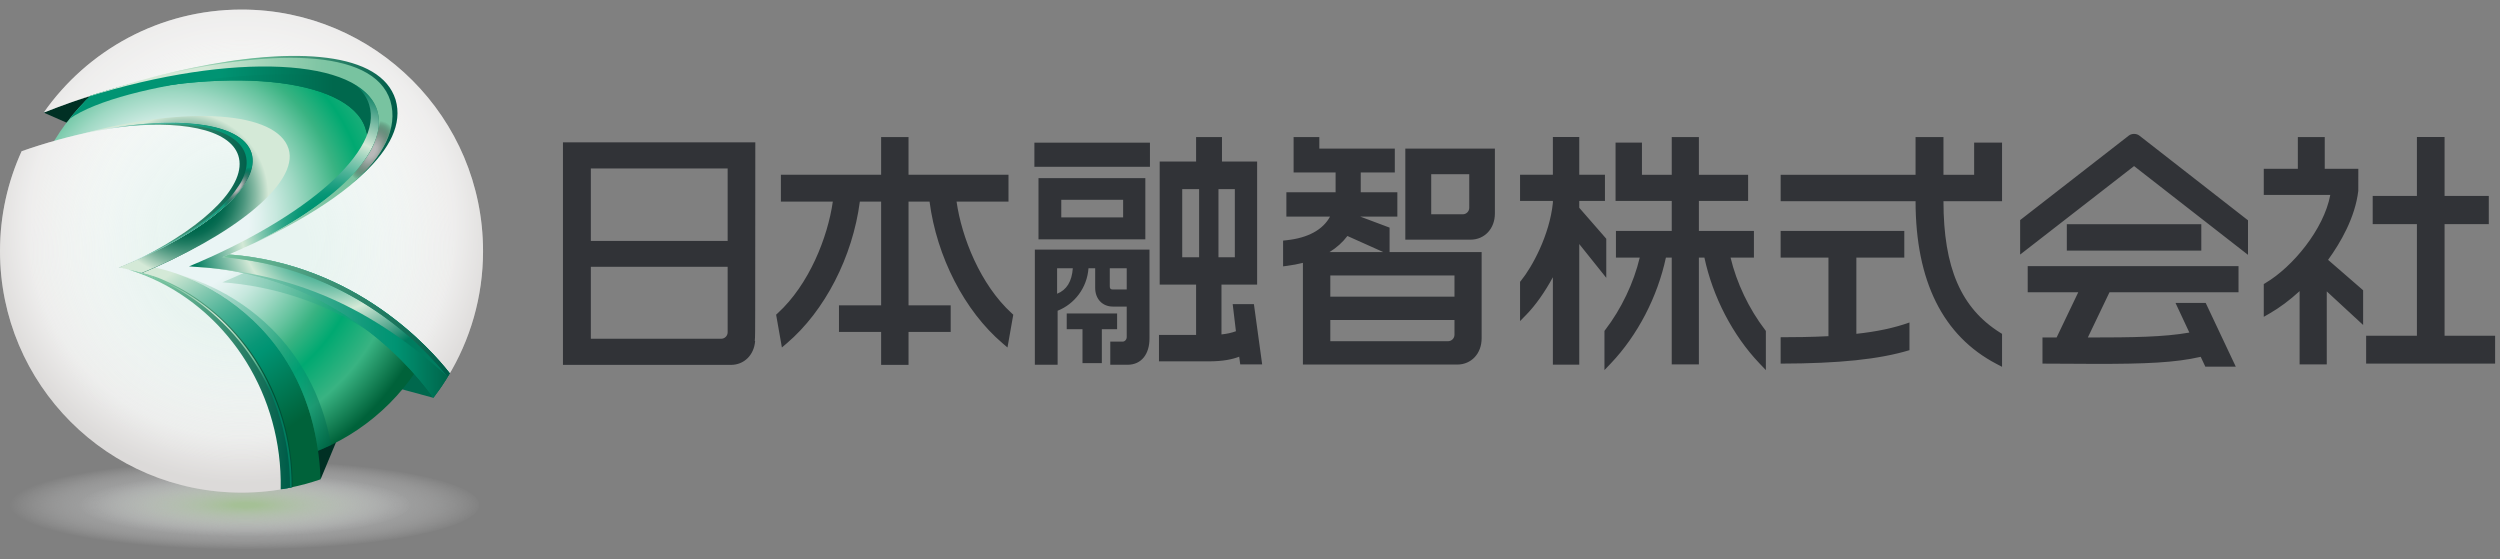 <?xml version="1.0" encoding="UTF-8"?>
<svg xmlns="http://www.w3.org/2000/svg" xmlns:xlink="http://www.w3.org/1999/xlink" version="1.1" viewBox="0 0 313 70">
  <rect x="0" y="0" width="313" height="70" fill="#808080" stroke="none"/>
  <!-- Generator: Adobe Illustrator 29.2.1, SVG Export Plug-In . SVG Version: 2.1.0 Build 116)  -->
  <defs>
    <style>
      .st0 {
        fill: url(#linear-gradient2);
      }

      .st1 {
        fill: url(#linear-gradient1);
      }

      .st2 {
        fill: url(#linear-gradient9);
      }

      .st3 {
        fill: url(#linear-gradient7);
      }

      .st4 {
        fill: url(#radial-gradient);
      }

      .st4, .st5, .st6, .st7, .st8, .st9, .st10, .st11, .st12, .st13, .st14 {
        mix-blend-mode: multiply;
      }

      .st15 {
        fill: url(#linear-gradient13);
      }

      .st16 {
        fill: url(#linear-gradient12);
      }

      .st17 {
        fill: url(#linear-gradient11);
      }

      .st18 {
        fill: url(#linear-gradient10);
      }

      .st19 {
        fill: url(#linear-gradient14);
      }

      .st5 {
        fill: #003024;
      }

      .st20 {
        fill: url(#linear-gradient);
      }

      .st21 {
        isolation: isolate;
      }

      .st6 {
        fill: url(#linear-gradient4);
      }

      .st6, .st7 {
        opacity: .5;
      }

      .st7 {
        fill: url(#linear-gradient3);
      }

      .st22 {
        fill: url(#radial-gradient5);
        mix-blend-mode: color;
        opacity: .7;
      }

      .st8 {
        fill: url(#radial-gradient1);
      }

      .st9 {
        fill: url(#radial-gradient3);
      }

      .st10 {
        fill: url(#radial-gradient7);
      }

      .st23 {
        fill: url(#radial-gradient2);
      }

      .st24 {
        fill: url(#radial-gradient4);
      }

      .st25 {
        fill: #313337;
      }

      .st11, .st26 {
        fill: #00684d;
      }

      .st12 {
        fill: url(#linear-gradient6);
      }

      .st13 {
        fill: url(#linear-gradient8);
      }

      .st14 {
        fill: url(#linear-gradient5);
      }

      .st27 {
        fill: url(#radial-gradient9);
      }

      .st27, .st28, .st29 {
        mix-blend-mode: color-dodge;
      }

      .st28 {
        fill: url(#radial-gradient8);
      }

      .st29 {
        fill: url(#radial-gradient6);
      }
    </style>
    <radialGradient id="radial-gradient" cx="2513.108" cy="-110.398" fx="2513.108" fy="-110.398" r="4.987" gradientTransform="translate(-14897.159 186.77) scale(5.94 1.119)" gradientUnits="userSpaceOnUse">
      <stop offset="0" stop-color="#7e8383"/>
      <stop offset=".154" stop-color="#8a8f8f" stop-opacity=".901"/>
      <stop offset=".437" stop-color="#acafaf" stop-opacity=".64"/>
      <stop offset=".818" stop-color="#e2e3e3" stop-opacity=".22"/>
      <stop offset="1" stop-color="#fff" stop-opacity="0"/>
    </radialGradient>
    <radialGradient id="radial-gradient1" cx="2513.108" cy="-110.398" fx="2513.108" fy="-110.398" r="3.521" gradientTransform="translate(-14897.159 186.77) scale(5.94 1.119)" gradientUnits="userSpaceOnUse">
      <stop offset=".071" stop-color="#a5c096"/>
      <stop offset=".399" stop-color="#c9d9c0" stop-opacity=".591"/>
      <stop offset=".683" stop-color="#e6ede2" stop-opacity=".272"/>
      <stop offset=".891" stop-color="#f8faf7" stop-opacity=".075"/>
      <stop offset="1" stop-color="#fff" stop-opacity="0"/>
    </radialGradient>
    <radialGradient id="radial-gradient2" cx="60.311" cy="130.435" fx="60.311" fy="130.435" r="44.85" gradientTransform="translate(-36.657 -98.582) scale(.966)" gradientUnits="userSpaceOnUse">
      <stop offset=".22" stop-color="#eaf5f5"/>
      <stop offset=".25" stop-color="#e0f1ee"/>
      <stop offset=".3" stop-color="#c7e8de"/>
      <stop offset=".364" stop-color="#9ed8c3"/>
      <stop offset=".438" stop-color="#65c39e"/>
      <stop offset=".49" stop-color="#39b382"/>
      <stop offset=".566" stop-color="#00a971"/>
      <stop offset=".676" stop-color="#39b382"/>
      <stop offset=".798" stop-color="#00623a"/>
    </radialGradient>
    <linearGradient id="linear-gradient" x1="21.604" y1="34.12" x2="36.215" y2="54.379" gradientUnits="userSpaceOnUse">
      <stop offset="0" stop-color="#d4e9d7"/>
      <stop offset=".014" stop-color="#cde6d3"/>
      <stop offset=".171" stop-color="#85c9b1"/>
      <stop offset=".312" stop-color="#4bb296"/>
      <stop offset=".432" stop-color="#22a183"/>
      <stop offset=".527" stop-color="#099777"/>
      <stop offset=".584" stop-color="#009473"/>
      <stop offset=".973" stop-color="#00623a"/>
    </linearGradient>
    <radialGradient id="radial-gradient3" cx="19.66" cy="24.127" fx="19.66" fy="24.127" r="11.526" gradientTransform="translate(3.652 .263)" gradientUnits="userSpaceOnUse">
      <stop offset=".403" stop-color="#00684d"/>
      <stop offset=".451" stop-color="#096d53"/>
      <stop offset=".53" stop-color="#227d63"/>
      <stop offset=".63" stop-color="#4b967e"/>
      <stop offset=".749" stop-color="#85b9a3"/>
      <stop offset=".88" stop-color="#cde4d2"/>
      <stop offset=".892" stop-color="#d4e9d7"/>
    </radialGradient>
    <linearGradient id="linear-gradient1" x1="20.959" y1="35.104" x2="33.978" y2="53.404" gradientUnits="userSpaceOnUse">
      <stop offset="0" stop-color="#78c3a0"/>
      <stop offset=".165" stop-color="#54a180"/>
      <stop offset=".369" stop-color="#307e60"/>
      <stop offset=".559" stop-color="#156549"/>
      <stop offset=".728" stop-color="#05563a"/>
      <stop offset=".86" stop-color="#005136"/>
    </linearGradient>
    <radialGradient id="radial-gradient4" cx="26.604" cy="27.755" fx="26.604" fy="27.755" r="33.165" gradientTransform="translate(3.652 .263)" gradientUnits="userSpaceOnUse">
      <stop offset=".283" stop-color="#fff"/>
      <stop offset=".513" stop-color="#f6f6f5"/>
      <stop offset=".805" stop-color="#e5e4e3"/>
      <stop offset=".98" stop-color="#c9c6c4"/>
    </radialGradient>
    <radialGradient id="radial-gradient5" cx="26.604" cy="31.195" fx="26.604" fy="31.195" r="30.259" gradientTransform="translate(3.652 .263)" gradientUnits="userSpaceOnUse">
      <stop offset=".283" stop-color="#dff0eb"/>
      <stop offset=".376" stop-color="#e1f1ec" stop-opacity=".958"/>
      <stop offset=".531" stop-color="#e8f4f1" stop-opacity=".846"/>
      <stop offset=".726" stop-color="#f4faf8" stop-opacity=".665"/>
      <stop offset=".879" stop-color="#fff" stop-opacity=".5"/>
    </radialGradient>
    <linearGradient id="linear-gradient2" x1="14.219" y1="23.819" x2="31.63" y2="23.819" gradientUnits="userSpaceOnUse">
      <stop offset="0" stop-color="#78c3a0"/>
      <stop offset=".98" stop-color="#005d49"/>
    </linearGradient>
    <linearGradient id="linear-gradient3" x1="22.736" y1="45.462" x2="41.938" y2="45.462" gradientUnits="userSpaceOnUse">
      <stop offset="0" stop-color="#d4e9d7"/>
      <stop offset=".018" stop-color="#cde6d3"/>
      <stop offset=".227" stop-color="#85c9b1"/>
      <stop offset=".415" stop-color="#4bb296"/>
      <stop offset=".575" stop-color="#22a183"/>
      <stop offset=".7" stop-color="#099777"/>
      <stop offset=".775" stop-color="#009473"/>
      <stop offset=".973" stop-color="#00684d"/>
    </linearGradient>
    <linearGradient id="linear-gradient4" x1="22.054" y1="40.953" x2="56.039" y2="40.953" xlink:href="#linear-gradient3"/>
    <linearGradient id="linear-gradient5" x1="-1.554" y1="14.827" x2="47.541" y2="14.827" gradientUnits="userSpaceOnUse">
      <stop offset="0" stop-color="#009473"/>
      <stop offset=".561" stop-color="#009473"/>
      <stop offset=".882" stop-color="#00684d"/>
    </linearGradient>
    <linearGradient id="linear-gradient6" x1="2.142" y1="11.301" x2="47.2" y2="11.301" xlink:href="#linear-gradient5"/>
    <radialGradient id="radial-gradient6" cx="1901.761" cy="15521.366" fx="1901.761" fy="15521.366" r="11.212" gradientTransform="translate(-36.935 -1356.492) rotate(49.314) scale(.581 .055)" gradientUnits="userSpaceOnUse">
      <stop offset=".233" stop-color="#b8b9b9"/>
      <stop offset=".278" stop-color="#9d9e9e" stop-opacity=".855"/>
      <stop offset=".358" stop-color="#757474" stop-opacity=".629"/>
      <stop offset=".443" stop-color="#525050" stop-opacity=".435"/>
      <stop offset=".532" stop-color="#353333" stop-opacity=".276"/>
      <stop offset=".626" stop-color="#1f1c1c" stop-opacity=".154"/>
      <stop offset=".727" stop-color="#100c0c" stop-opacity=".067"/>
      <stop offset=".842" stop-color="#060202" stop-opacity=".016"/>
      <stop offset=".996" stop-color="#040000" stop-opacity="0"/>
    </radialGradient>
    <linearGradient id="linear-gradient7" x1="24.692" y1="40.829" x2="56.594" y2="40.829" xlink:href="#linear-gradient3"/>
    <linearGradient id="linear-gradient8" x1="24.692" y1="40.829" x2="56.594" y2="40.829" xlink:href="#linear-gradient3"/>
    <radialGradient id="radial-gradient7" cx="37.416" cy="27.788" fx="37.416" fy="27.788" r="18.298" gradientTransform="translate(3.652 .263)" gradientUnits="userSpaceOnUse">
      <stop offset=".17" stop-color="#009473"/>
      <stop offset=".212" stop-color="#099777"/>
      <stop offset=".281" stop-color="#22a183"/>
      <stop offset=".369" stop-color="#4bb296"/>
      <stop offset=".473" stop-color="#85c9b1"/>
      <stop offset=".589" stop-color="#cde6d3"/>
      <stop offset=".599" stop-color="#d4e9d7"/>
      <stop offset=".958" stop-color="#007c5f"/>
    </radialGradient>
    <linearGradient id="linear-gradient9" x1="10.688" y1="25.436" x2="31.454" y2="21.442" gradientUnits="userSpaceOnUse">
      <stop offset="0" stop-color="#fff"/>
      <stop offset=".135" stop-color="#cae8e1"/>
      <stop offset=".306" stop-color="#8dcfc0"/>
      <stop offset=".472" stop-color="#5abaa4"/>
      <stop offset=".626" stop-color="#33a98f"/>
      <stop offset=".767" stop-color="#179d7f"/>
      <stop offset=".889" stop-color="#069676"/>
      <stop offset=".98" stop-color="#009473"/>
    </linearGradient>
    <radialGradient id="radial-gradient8" cx="876.66" cy="-357.026" fx="876.66" fy="-357.026" r="2.002" gradientTransform="translate(-679.23 149.998) rotate(37.746) scale(.581 1.496) skewX(7.171)" gradientUnits="userSpaceOnUse">
      <stop offset=".154" stop-color="#b8b9b9"/>
      <stop offset=".262" stop-color="#a8a8a8" stop-opacity=".912"/>
      <stop offset=".473" stop-color="#7f7e7e" stop-opacity=".683"/>
      <stop offset=".764" stop-color="#3d3a3a" stop-opacity=".318"/>
      <stop offset=".996" stop-color="#040000" stop-opacity="0"/>
    </radialGradient>
    <linearGradient id="linear-gradient10" x1="20.855" y1="35.171" x2="33.854" y2="53.444" gradientUnits="userSpaceOnUse">
      <stop offset="0" stop-color="#78c3a0"/>
      <stop offset=".359" stop-color="#d4e9d7"/>
      <stop offset=".397" stop-color="#c3e2cd"/>
      <stop offset=".503" stop-color="#9ad1b4"/>
      <stop offset=".586" stop-color="#81c6a5"/>
      <stop offset=".637" stop-color="#78c3a0"/>
      <stop offset=".68" stop-color="#54ae8c"/>
      <stop offset=".732" stop-color="#309879"/>
      <stop offset=".782" stop-color="#15886a"/>
      <stop offset=".826" stop-color="#057f62"/>
      <stop offset=".86" stop-color="#007c5f"/>
    </linearGradient>
    <linearGradient id="linear-gradient11" x1="16.03" y1="47.508" x2="36.307" y2="47.508" gradientUnits="userSpaceOnUse">
      <stop offset=".193" stop-color="#78c3a0"/>
      <stop offset=".98" stop-color="#005d49"/>
    </linearGradient>
    <linearGradient id="linear-gradient12" x1="27.836" y1="39.515" x2="56.318" y2="39.515" xlink:href="#linear-gradient2"/>
    <linearGradient id="linear-gradient13" x1="9.538" y1="18.768" x2="49.672" y2="18.768" gradientUnits="userSpaceOnUse">
      <stop offset=".401" stop-color="#d4e9d7"/>
      <stop offset=".46" stop-color="#c3e2cd"/>
      <stop offset=".623" stop-color="#9ad1b4"/>
      <stop offset=".752" stop-color="#81c6a5"/>
      <stop offset=".83" stop-color="#78c3a0"/>
    </linearGradient>
    <linearGradient id="linear-gradient14" x1="18.219" y1="15.002" x2="49.969" y2="15.002" gradientUnits="userSpaceOnUse">
      <stop offset=".077" stop-color="#d4e9d7"/>
      <stop offset=".355" stop-color="#78c3a0"/>
      <stop offset=".98" stop-color="#005d49"/>
    </linearGradient>
    <radialGradient id="radial-gradient9" cx="261.672" cy="-247.358" fx="261.672" fy="-247.358" r="2.71" gradientTransform="translate(-355.873 228.435) rotate(27.312) scale(.999 1.499)" gradientUnits="userSpaceOnUse">
      <stop offset=".154" stop-color="#b8b9b9"/>
      <stop offset=".248" stop-color="#b1b2b2" stop-opacity=".966"/>
      <stop offset=".379" stop-color="#a0a0a0" stop-opacity=".869"/>
      <stop offset=".531" stop-color="#838383" stop-opacity=".71"/>
      <stop offset=".699" stop-color="#5b5a5a" stop-opacity=".488"/>
      <stop offset=".878" stop-color="#292626" stop-opacity=".207"/>
      <stop offset=".996" stop-color="#040000" stop-opacity="0"/>
    </radialGradient>
  </defs>
  <g class="st21">
    <g id="_レイヤー_1" data-name="レイヤー_1">
      <g id="toTOP">
        <g>
          <path class="st25" d="M295.258,23.903l.004-2.767h-4.204v-3.979h-3.367v3.979h-4.267v3.273h8.328c-.814,4.339-4.749,9.034-8.099,11.016l-.229.136v4.104l.698-.399c1.259-.719,2.554-1.683,3.79-2.819v9.175h3.4v-9.139l4.551,4.204v-4.346l-4.387-3.808c1.557-2.143,3.377-5.278,3.782-8.63ZM258.766,28.072v3.304h16.837v-3.304h-16.837ZM266.524,16.978l-13.603,10.577v4.318l14.264-11.079,14.264,11.112v-4.324l-13.602-10.605c-.362-.283-.961-.283-1.322,0ZM253.869,36.591h6.329l-2.711,5.663h-1.769v3.273h.467c1.469,0,2.527.009,3.526.017.892.008,1.736.015,2.781.015,6.056,0,9.805-.14,13.038-.885l.576,1.232h3.814l-3.767-7.979h-3.781l1.735,3.709c-3.157.563-7.001.615-12.711.618l2.712-5.663h16.154v-3.273h-26.394v3.273ZM306.06,42.032v-13.973h5.536v-3.526h-5.536v-7.377h-3.462v7.377h-5.536v3.526h5.536v13.973h-6.359v3.494h16.148v-3.494h-6.327ZM119.76,25.242h6.504v-3.367h-12.517v-4.717h-3.431v4.717h-12.549v3.367h6.501c-.637,4.474-2.971,10.386-6.909,13.982l-.19.173.724,4.107.621-.529c4.758-4.053,8.235-10.817,9.137-17.733h2.666v12.982h-5.279v3.336h5.279v4.125h3.431v-4.125h5.278v-3.336h-5.278v-12.982h2.631c.902,6.917,4.379,13.68,9.136,17.733l.621.529.725-4.107-.19-.173c-3.939-3.595-6.273-9.508-6.91-13.982ZM70.481,17.822h24.084l-.015,21.046c-.003,2.447-.004,3.414-.051,3.827l.043.003c-.132,1.758-1.381,2.986-3.036,2.986h-21.024v-27.862ZM73.974,30.163h17.128v-9.069h-17.128v9.069ZM73.974,42.412h16.317c.447,0,.811-.363.811-.81v-8.197h-17.128v9.007ZM216.666,32.251h2.925v-3.336h-6.89v-3.761h6.163v-3.273h-6.163v-4.724h-3.399v4.724h-3.729v-4.024h-3.305v7.297h7.033v3.761h-6.986v3.336h2.98c-.748,3.156-2.305,6.425-4.321,9.051l-.096.126v4.907l.805-.845c3.337-3.506,5.835-8.312,6.888-13.239h.73v13.37h3.399v-13.37h.69c1.053,4.928,3.551,9.735,6.89,13.241l.805.845v-4.907l-.096-.126c-2.017-2.626-3.574-5.896-4.323-9.054ZM201.105,29.891l-3.381-3.877v-.861h3.216v-3.273h-3.216v-4.724h-3.304v4.724h-4.109v3.273h4.111v.23c-.413,4.077-2.622,8.078-4.005,9.772l-.106.129v4.915l.801-.818c1.136-1.162,2.297-2.808,3.308-4.67v10.943h3.304v-15.098l3.381,4.227v-4.89ZM232.417,32.251h6.002v-3.336h-15.483v3.336h5.986v9.838c-2.133.111-4.272.131-5.986.133v3.303c7.317-.015,12.335-.538,16.13-1.684v-3.466c-1.896.677-4.076,1.144-6.65,1.419v-9.542ZM173.975,31.562v-3.065l-3.663-1.375h4.636v-3.051h-4.584v-2.48h4.267v-2.988h-9.451v-1.446h-3.221v4.434h5.258v2.48h-6.163v3.051h5.466c-.902,1.656-2.772,2.673-5.459,2.957l-.417.044v3.225l.526-.067c.693-.088,1.337-.218,1.955-.371v12.734h19.317c1.772,0,3.059-1.38,3.059-3.28v-10.803h-11.525ZM168.696,29.545l4.498,2.017h-6.74c.893-.554,1.644-1.225,2.242-2.017ZM182.101,41.91c0,.447-.363.81-.81.81h-14.736v-2.654h15.546v1.843ZM182.101,37.141h-15.546v-2.653h15.546v2.653ZM175.946,18.603h11.214v8.124c0,1.9-1.287,3.28-3.059,3.28h-8.155v-11.404ZM247.161,21.881h-3.839v-4.724h-3.494v4.724h-16.89v3.308h16.89c.01,10.008,3.423,16.864,10.145,20.379l.683.357v-4.127l-.22-.137c-4.918-3.073-7.112-8.153-7.114-16.472h7.334v-7.332h-3.494v4.024ZM156.99,38.078l1.033,7.543h-2.745l-.13-.962c-.822.317-1.967.583-3.855.583h-6.19v-3.304h4.648v-6.305h-4.558v-15.41h4.558v-3.066h3.241v3.066h4.4v15.41h-4.463v6.236c.676-.067,1.248-.193,1.809-.399l-.405-3.392h2.658ZM129.563,31.254h14.353v11.134c0,1.9-.975,3.28-2.747,3.28h-2.162v-2.896h1.546c.248,0,.513-.231.513-.576v-3.813h-1.743c-1.299,0-2.206-.959-2.206-2.332v-2.465h-.838c-.174,2.444-1.742,4.478-3.865,5.319v6.763h-2.85v-14.414ZM138.945,35.862c0,.253.095.379.348.379h1.772v-2.655h-2.12v2.276ZM143.397,22.304v7.658h-13.378v-7.658h13.378ZM140.615,25.017h-7.743v2.2h7.743v-2.2ZM139.862,39.247h-6.309v1.966h1.975v4.249h2.422v-4.249h1.912v-1.966ZM129.505,20.88h14.468v-3.02h-14.468v3.02ZM150.128,23.682h-2.113v8.526h2.113v-8.526ZM152.552,32.208h2.05v-8.526h-2.05v8.526ZM132.349,33.586v3.19c1.194-.475,1.846-1.525,1.967-3.19h-1.967ZM179.188,26.828h3.952c.447,0,.81-.363.81-.81v-4.206h-4.762v5.016Z"/>
          <g>
            <polygon class="st11" points="54.257 49.807 49.504 48.519 51.881 44.741 54.257 49.807"/>
            <polygon class="st5" points="5.471 14.1 9.268 15.767 12.139 11.071 6.798 12.79 5.471 14.1"/>
            <g>
              <path class="st4" d="M60.012,63.219c0,3.083-13.263,5.582-29.623,5.582S.766,66.302.766,63.219s13.263-5.581,29.623-5.581,29.623,2.5,29.623,5.581Z"/>
              <path class="st8" d="M51.302,63.219c0,2.177-9.363,3.941-20.913,3.941s-20.911-1.764-20.911-3.941,9.362-3.939,20.911-3.939,20.913,1.764,20.913,3.939Z"/>
            </g>
            <polygon class="st5" points="40.137 60.01 42.507 54.32 37.771 54.32 40.137 60.01"/>
            <path class="st23" d="M56.621,31.534c0-14.832-12.023-26.854-26.853-26.854S2.914,16.701,2.914,31.534s12.024,26.853,26.853,26.853,26.853-12.023,26.853-26.853Z"/>
            <path class="st20" d="M40.137,60.01c-.888-22.772-21.407-28.068-25.048-26.62-.098.026-.198.044-.296.07.025.005.049.013.074.018,1.773.347,3.474.901,5.103,1.607,1.367.592,2.669,1.315,3.909,2.133,1.578,1.04,3.046,2.247,4.378,3.608,4.956,5.061,8.05,12.161,8.05,20.048,0,.061-.004.12-.004.181,1.296-.265,2.578-.61,3.834-1.044Z"/>
            <path class="st26" d="M31.482,19.155c1.278,4.069-5.799,10.022-16.394,14.235-.098.026-.198.044-.296.07.025.005.049.013.074.018.964.189,1.905.443,2.826.746,10.305-4.199,17.133-10.022,15.877-14.025-.412-1.313-1.65-2.29-3.51-2.924.707.522,1.193,1.149,1.422,1.88Z"/>
            <path class="st9" d="M36.129,18.632c-1.474-4.699-12.722-5.421-25.803-1.89,10.907-2.474,19.896-1.604,21.156,2.413,1.277,4.07-5.799,10.022-16.394,14.236-.098.026-.198.044-.296.07.012.002.024.006.037.009l2.789.754c11.28-4.551,19.881-11.23,18.511-15.591Z"/>
            <path class="st1" d="M36.641,60.768c0-11.672-6.761-21.64-16.337-25.788-1.269-.55-2.77-.862-4.127-1.202,1.083.334,2.328.59,3.351,1.058,9.563,4.364,16.178,14.535,15.95,26.29,0,.014-.001.077-.002.09.388-.063.777-.154,1.16-.232,0-.065.005-.152.005-.217Z"/>
            <path class="st24" d="M36.306,60.873c0,.065-.004.129-.005.194-1.959.399-3.987.609-6.064.609C13.538,61.675,0,48.137,0,31.437c0-4.461.974-8.692,2.708-12.504.707-.247,1.424-.487,2.155-.716,13.235-4.154,25.153-3.734,26.619.938,1.277,4.07-5.799,10.022-16.393,14.235-.098.026-.198.044-.296.07.025.005.049.013.074.018,1.773.347,3.474.901,5.102,1.607,9.575,4.147,16.337,14.116,16.337,25.788ZM49.224,13c1.718,5.474-7.445,13.403-21.391,19.213,11.256.814,21.265,6.444,28.227,14.965,2.801-4.586,4.417-9.974,4.417-15.741C60.477,14.737,46.938,1.198,30.238,1.198,19.99,1.198,10.938,6.302,5.47,14.1c2.162-.858,4.427-1.665,6.778-2.403,18.385-5.77,34.94-5.187,36.976,1.302Z"/>
            <path class="st22" d="M36.306,60.873c0,.065-.004.129-.005.194-1.959.399-3.987.609-6.064.609C13.538,61.675,0,48.137,0,31.437c0-4.461.974-8.692,2.708-12.504.707-.247,1.424-.487,2.155-.716,13.235-4.154,25.153-3.734,26.619.938,1.277,4.07-5.799,10.022-16.393,14.235-.098.026-.198.044-.296.07.025.005.049.013.074.018,1.773.347,3.474.901,5.102,1.607,9.575,4.147,16.337,14.116,16.337,25.788ZM49.224,13c1.718,5.474-7.445,13.403-21.391,19.213,11.256.814,21.265,6.444,28.227,14.965,2.801-4.586,4.417-9.974,4.417-15.741C60.477,14.737,46.938,1.198,30.238,1.198,19.99,1.198,10.938,6.302,5.47,14.1c2.162-.858,4.427-1.665,6.778-2.403,18.385-5.77,34.94-5.187,36.976,1.302Z"/>
            <path class="st0" d="M29.835,19.47c1.162,3.576-3.889,8.617-12.127,12.811,9.115-4.102,14.942-9.402,13.773-13.126-1.107-3.527-8.171-4.63-17.262-3.171,8.283-1.049,14.529.139,15.616,3.487Z"/>
            <path class="st7" d="M26.593,35.961c-1.347-.64-2.654-1.126-3.857-1.471,1.37.518,2.821,1.203,4.278,2.075,2.308,1.381,4.628,3.238,6.665,5.651,2.94,3.483,5.282,8.136,6.135,14.218.561-.227,1.115-.466,1.656-.729-1.164-6.364-3.996-11.074-7.367-14.453-2.376-2.382-5.012-4.105-7.511-5.291Z"/>
            <path class="st6" d="M50.982,41.961c-1.4-1.216-2.878-2.334-4.423-3.348-.067-.044-.134-.088-.201-.131-.335-.217-.673-.429-1.014-.636-.097-.059-.195-.116-.293-.174-.33-.197-.662-.391-.997-.578-.074-.041-.151-.08-.225-.121-.574-.315-1.157-.614-1.746-.9-.217-.106-.433-.214-.652-.315-.227-.105-.456-.204-.685-.305-.264-.116-.528-.232-.794-.342-.213-.088-.427-.174-.642-.259-.298-.117-.597-.231-.898-.341-.192-.07-.384-.141-.577-.208-.363-.126-.728-.246-1.095-.362-.137-.043-.273-.09-.411-.132-.518-.157-1.04-.306-1.566-.442-.038-.01-.078-.018-.116-.028-.482-.123-.968-.237-1.456-.342-.048-.01-.097-.019-.145-.029-.763.381-1.549.755-2.351,1.123-.93.428-1.881.848-2.861,1.256,6.265.453,12.142,2.402,17.324,5.507,3.618,2.168,6.895,4.901,9.728,8.087.325-.459.64-.923.938-1.394.071-.132.147-.26.217-.392-1.541-1.883-3.238-3.615-5.057-5.194Z"/>
            <path class="st14" d="M45.734,16.011c.582,1.728.354,3.266-.946,5.369,2.262-2.685,3.224-5.26,2.533-7.462-.188-.6-.498-1.151-.911-1.656-.516-.631-1.2-1.256-2.034-1.738-4.216-2.432-12.276-2.88-21.969-1.403-.213.034-.43.074-.644.11-3.068.626-6.263,1.447-9.516,2.467-.298.093-.591.19-.886.286-.299.281-.591.57-.876.864,17.567-4.805,33.129-3.133,35.249,3.163Z"/>
            <path class="st14" d="M45.734,16.011c.582,1.728.354,3.266-.946,5.369,2.262-2.685,3.224-5.26,2.533-7.462-.188-.6-.498-1.151-.911-1.656-.516-.631-1.2-1.256-2.034-1.738-4.216-2.432-12.276-2.88-21.969-1.403-.213.034-.43.074-.644.11-3.068.626-6.263,1.447-9.516,2.467-.298.093-.591.19-.886.286-.299.281-.591.57-.876.864,17.567-4.805,33.129-3.133,35.249,3.163Z"/>
            <path class="st12" d="M44.483,10.552c-.123-.094-.257-.174-.382-.266-1.582-.876-3.53-1.782-5.871-2.463-6.844-.48-16.152.789-25.983,3.874-.296.093-.59.188-.884.283-.955.899-1.844,1.867-2.66,2.896,6.583-4.669,29.809-7.275,35.779-4.325Z"/>
            <path class="st29" d="M34.011,47.094c-.261.224-2.372-1.805-4.715-4.53-2.344-2.726-4.032-5.117-3.771-5.341.26-.224,2.371,1.804,4.715,4.53,2.344,2.726,4.032,5.117,3.772,5.341Z"/>
            <path class="st3" d="M28.687,31.852c-.751.334-1.884.767-1.884.767-.694.278-1.398.549-2.11.808,17.941,1.015,27.716,13.731,29.564,16.381.747-.975,1.436-1.997,2.061-3.06-2.459-3.149-11.78-13.653-27.631-14.894Z"/>
            <path class="st13" d="M28.687,31.852c-.751.334-1.884.767-1.884.767-.694.278-1.398.549-2.11.808,17.941,1.015,27.716,13.731,29.564,16.381.747-.975,1.436-1.997,2.061-3.06-2.459-3.149-11.78-13.653-27.631-14.894Z"/>
            <path class="st10" d="M23.661,33.353c11.889.647,21.8,4.217,32.395,13.821-6.961-8.518-16.969-14.147-28.224-14.961,1.418-.591,2.799-1.208,4.135-1.843,10.838-5.446,16.734-11.862,15.249-16.596-.411-1.31-1.39-2.392-2.84-3.237.902.724,1.531,1.576,1.84,2.559,1.811,5.772-7.85,14.132-22.554,20.258Z"/>
            <path class="st2" d="M30.731,19.34c1.258,4.008-5.376,9.827-15.651,14.052l.009-.002c10.594-4.213,17.671-10.166,16.394-14.235-1.254-3.997-10.162-4.878-20.998-2.449,10.575-2.24,19.013-1.301,20.247,2.634Z"/>
            <path class="st28" d="M30.182,23.69c-1.187,1.528-2.426,2.518-2.55,2.385-.079-.084,1.107-1.069,2.204-2.744,1.151-1.621,1.1-3.257,1.302-3.255,1.015.008.142,2.201-.956,3.614Z"/>
            <path class="st18" d="M36.515,60.831c0-11.672-6.761-21.64-16.337-25.788-1.269-.55-2.645-.925-4.002-1.264,1.083.334,2.202.653,3.226,1.12,9.563,4.364,16.178,14.535,15.95,26.29,0,.014-.001.027-.002.041.388-.063.778-.112,1.16-.22,0-.065.005-.115.005-.18Z"/>
            <path class="st17" d="M19.97,35.085c-1.269-.55-2.583-1.008-3.94-1.348,1.083.334,2.14.737,3.164,1.204,9.563,4.364,16.178,14.535,15.95,26.29,0,.014-.001.034-.002.048.388-.063.777-.137,1.16-.215,0-.065.005-.126.005-.191,0-11.672-6.761-21.64-16.337-25.788Z"/>
            <path class="st16" d="M28.687,31.852c-.137.059-.708.302-.851.363,9.974.722,20.54,5.561,28.193,14.927.01.012.02.024.03.036.087-.143.174-.287.259-.432-2.458-3.149-11.785-13.649-27.631-14.894Z"/>
            <path class="st15" d="M45.494,21.721c3.196-3.019,4.604-6.087,3.714-9.103-1.872-5.88-12.191-6.793-25.358-4.076,2.899-.608,5.661-1.042,8.229-1.289-5.863.562-12.74,2.101-19.934,4.447-.886.289-1.747.583-2.608.89.442-.146.872-.287,1.32-.427,18.385-5.77,34.321-4.878,36.358,1.611,1.493,4.759-4.471,11.217-15.416,16.681,7.766-3.64,13.532-7.683,16.242-11.603-.664.959-1.52,1.917-2.548,2.87Z"/>
            <path class="st19" d="M49.521,12.462c-1.882-5.911-12.404-6.701-25.67-3.92.214-.044.428-.087.64-.13.044-.009.087-.017.131-.026h.001c.959-.189,1.9-.358,2.825-.507-.925.149-1.867.318-2.826.507-2.07.415-4.209.916-6.403,1.507,15.328-3.838,28.542-3.992,30.656,2.735.99,3.398-.869,6.988-4.871,10.376.611-.491,1.173-.985,1.694-1.479-.067.065-.134.13-.203.196l.003-.003-.003.003s.002-.002.004-.003c3.292-3.052,4.923-6.206,4.023-9.255Z"/>
            <path class="st27" d="M47.685,18.915c-1.323,2.171-3.443,4.025-3.912,3.725-.344-.22,1.856-2.008,2.925-4.314,1.069-2.306.913-4.899,1.32-4.869,2.045.149.848,3.52-.333,5.458Z"/>
          </g>
        </g>
      </g>
    </g>
  </g>
</svg>